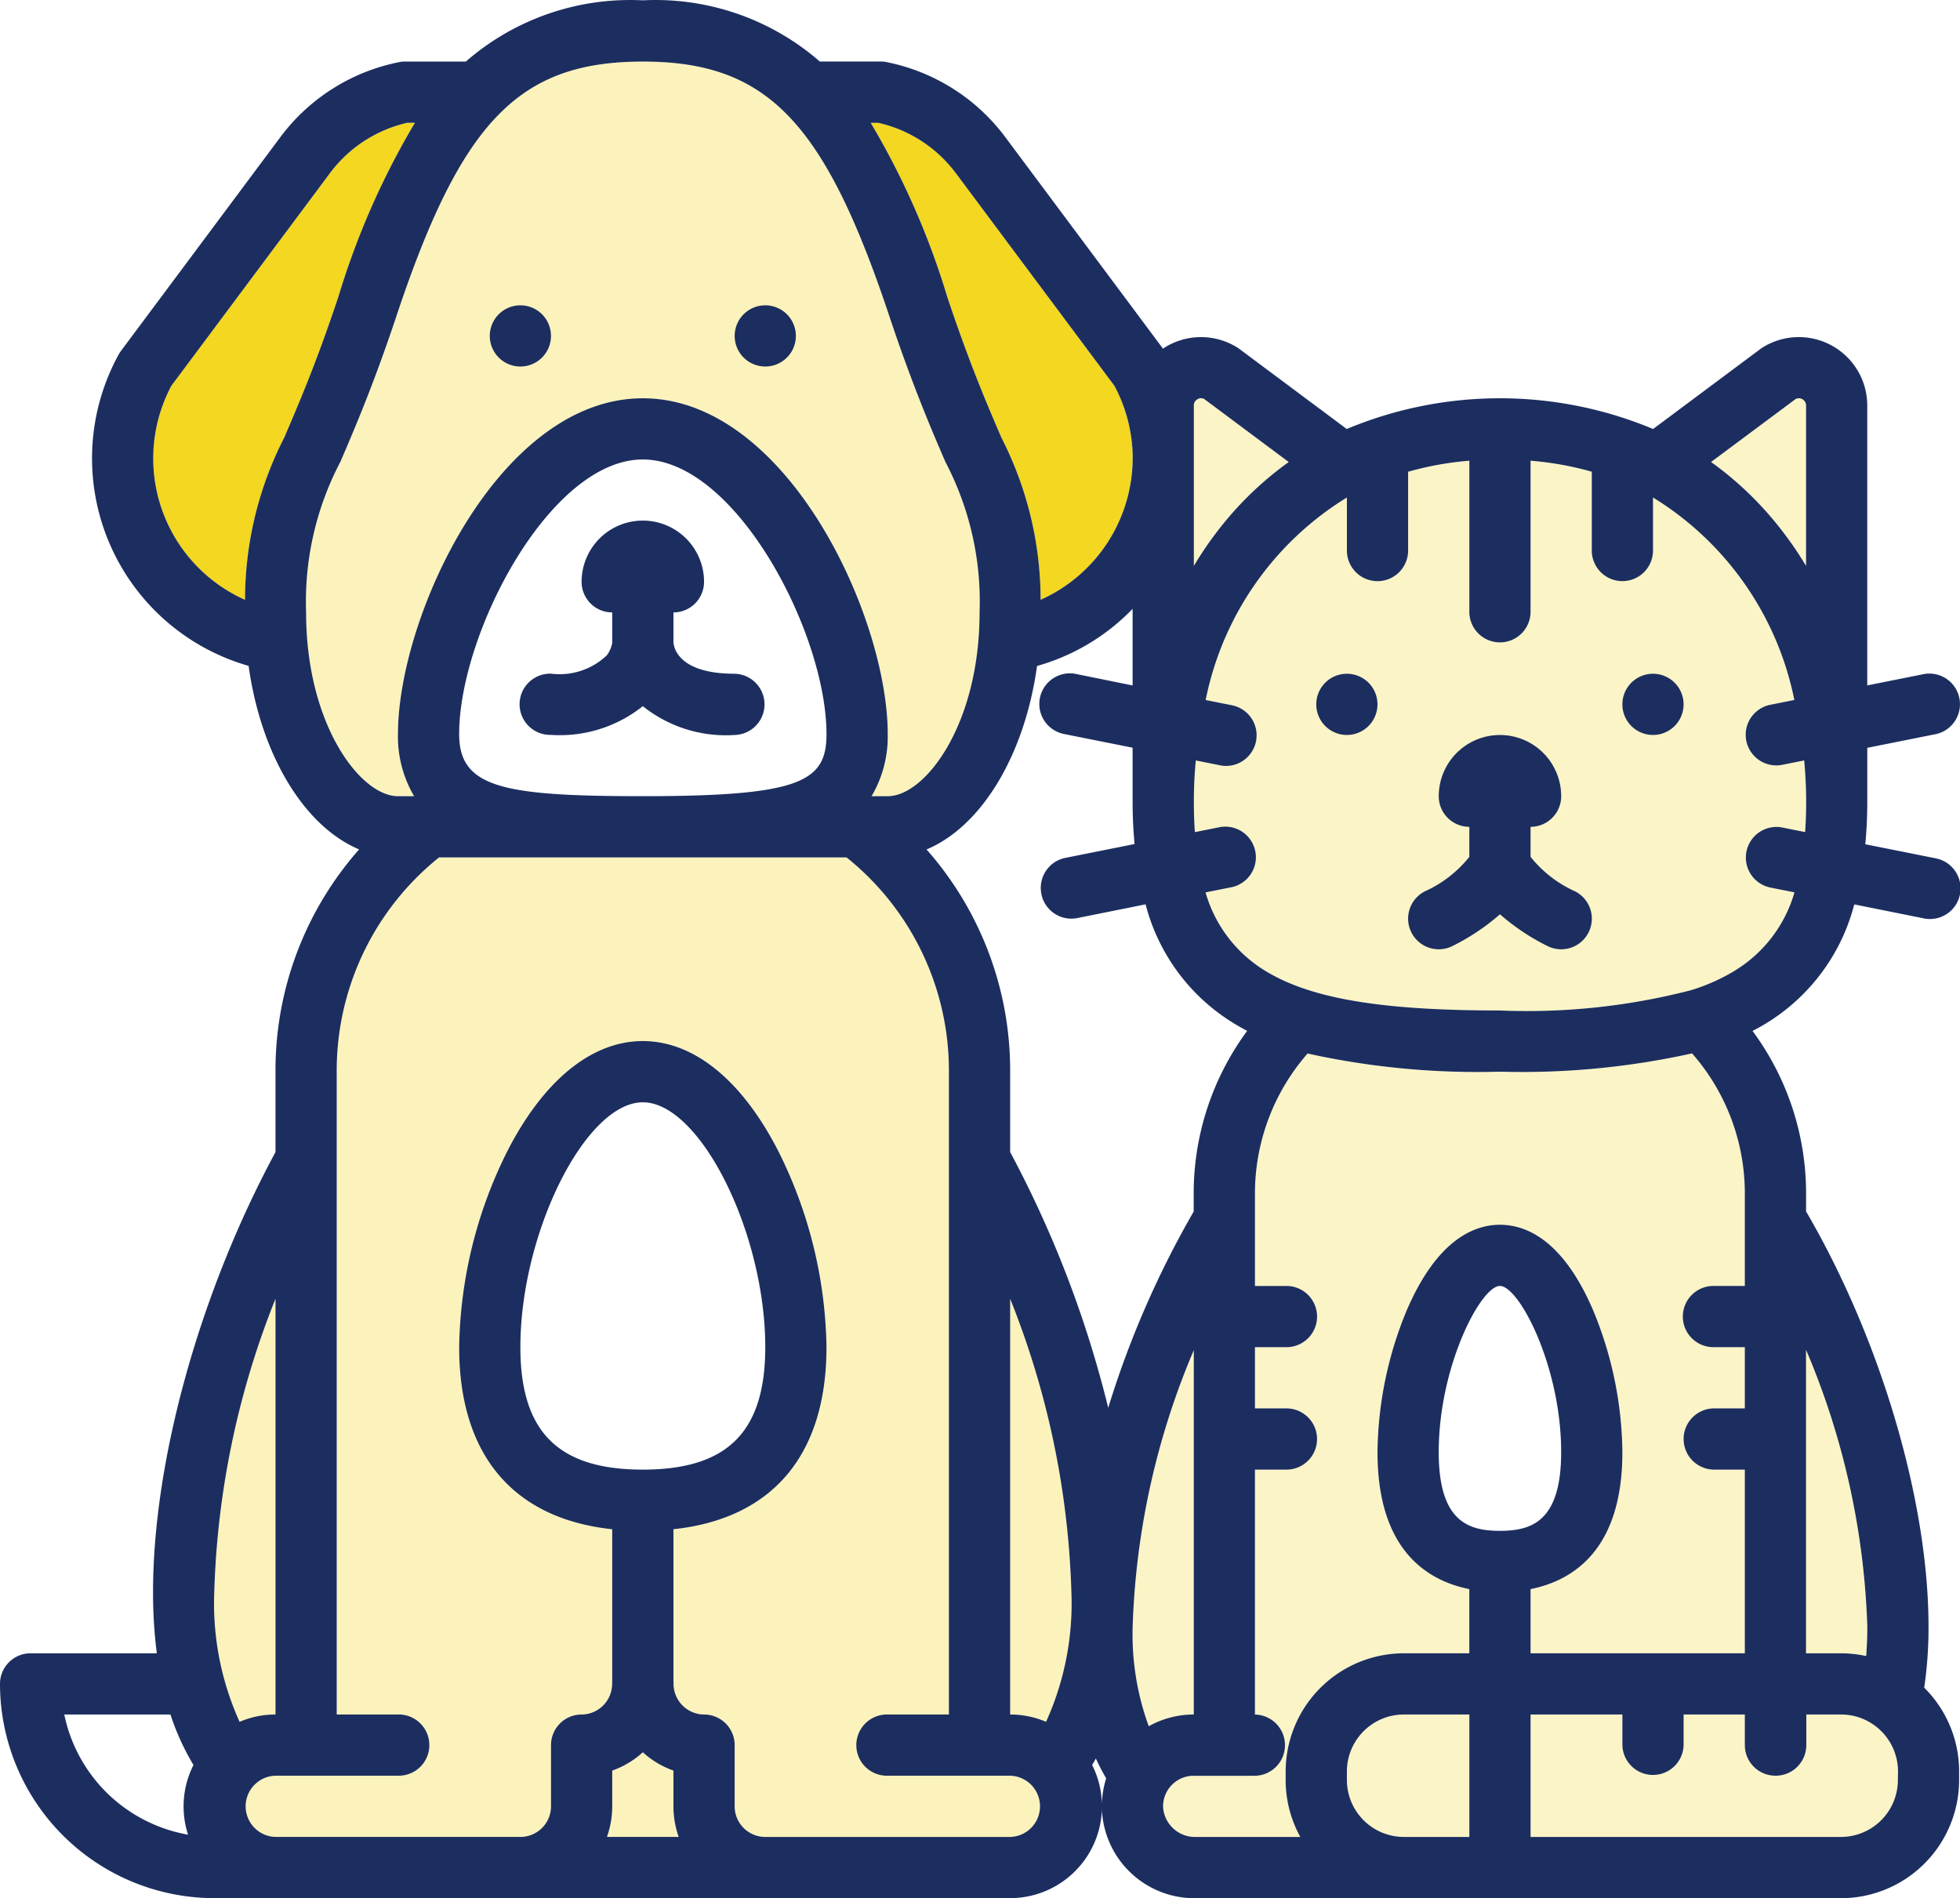 <svg xmlns="http://www.w3.org/2000/svg" width="100.045" height="96.891" viewBox="0 0 100.045 96.891"><g transform="translate(0 -1.983)"><path d="M48.784,10.816l8.1,10.861a7.9,7.9,0,0,1,.932,3.568v.043a7.944,7.944,0,0,1-4.7,7.312,18.168,18.168,0,0,0-2-8.276c-.73-1.7-1.638-3.807-2.765-7.19a39.939,39.939,0,0,0-3.906-8.881h.388a6.805,6.805,0,0,1,3.95,2.563Z" fill="#f3d721"/><path d="M12.506,32.6a7.9,7.9,0,0,1-4-10.431q.111-.25.24-.492l8.1-10.861A6.808,6.808,0,0,1,20.79,8.25h.388a39.985,39.985,0,0,0-3.906,8.881c-1.128,3.383-2.036,5.494-2.765,7.19a18.182,18.182,0,0,0-2,8.279" fill="#f3d721"/><path d="M15.625,33.251a15.336,15.336,0,0,1,1.748-7.694c.713-1.658,1.69-3.928,2.86-7.437,3.319-9.958,6.259-12.994,12.58-12.994s9.261,3.036,12.58,12.994c1.17,3.508,2.146,5.779,2.86,7.437A15.342,15.342,0,0,1,50,33.25c0,5.723-2.776,9.375-4.687,9.375h-.825a5.984,5.984,0,0,0,.825-3.168c0-6.022-5.155-17.144-12.5-17.144s-12.5,11.122-12.5,17.144a5.984,5.984,0,0,0,.825,3.168h-.825c-1.913,0-4.688-3.653-4.688-9.375Z" fill="#f3d721" opacity="0.3"/><path d="M51.562,95.75h-12.5A1.564,1.564,0,0,1,37.5,94.188V91.062A1.562,1.562,0,0,0,35.938,89.5h0a1.57,1.57,0,0,1-1.558-1.582c0-.015,0-.03,0-.045a.272.272,0,0,0-.005-.064V80.043c5.053-.54,7.812-3.791,7.812-9.294a23.051,23.051,0,0,0-2.46-10.009c-1.855-3.622-4.311-5.616-6.915-5.616s-5.06,1.995-6.914,5.616a23.039,23.039,0,0,0-2.461,10.01c0,5.5,2.759,8.754,7.812,9.294v7.765a.285.285,0,0,1-.005.065A1.571,1.571,0,0,1,29.729,89.5h-.042a1.562,1.562,0,0,0-1.562,1.562v3.125a1.564,1.564,0,0,1-1.562,1.562h-12.5a1.563,1.563,0,0,1,0-3.125h6.25a1.563,1.563,0,1,0,0-3.125H17.187V56.687A13.947,13.947,0,0,1,22.411,45.75h20.8a13.947,13.947,0,0,1,5.224,10.937V89.5H45.312a1.563,1.563,0,0,0,0,3.125h6.25a1.563,1.563,0,0,1,0,3.125" fill="#f3d721" opacity="0.3"/><path d="M51.562,68.28a43.622,43.622,0,0,1,3.125,14.97,14.634,14.634,0,0,1-1.293,6.623,4.649,4.649,0,0,0-1.832-.373Z" fill="#f3d721" opacity="0.3"/><path d="M14.062,68.28V89.5a4.649,4.649,0,0,0-1.832.373,14.634,14.634,0,0,1-1.293-6.623,43.622,43.622,0,0,1,3.125-14.97" fill="#f3d721" opacity="0.3"/><path d="M32.812,91.428a4.564,4.564,0,0,0,1.562.934v1.825a4.673,4.673,0,0,0,.269,1.562H30.981a4.673,4.673,0,0,0,.269-1.562V92.362a4.564,4.564,0,0,0,1.562-.934" fill="#f3d721" opacity="0.3"/><path d="M88.5,51.563a10,10,0,0,1-2.068.928c-.033.009-.066.02-.1.032a33.383,33.383,0,0,1-9.771,1.04c-6.048,0-9.619-.6-11.939-2a6.9,6.9,0,0,1-3.086-4.027l1.268-.254a1.563,1.563,0,0,0-.525-3.082c-.03.005-.059.011-.088.018l-1.2.241q-.052-.737-.052-1.549c0-.7.032-1.409.1-2.109l1.16.232a1.563,1.563,0,1,0,.7-3.046c-.029-.007-.059-.013-.088-.018l-1.27-.254A15.757,15.757,0,0,1,68.75,27.378v2.747a1.563,1.563,0,0,0,3.125,0V26.064A16.175,16.175,0,0,1,75,25.5v7.75a1.563,1.563,0,0,0,3.125,0V25.5a16.171,16.171,0,0,1,3.125.562v4.061a1.563,1.563,0,0,0,3.125,0V27.378a15.765,15.765,0,0,1,7.214,10.335l-1.27.254a1.563,1.563,0,0,0,.613,3.064l1.16-.232c.064.7.1,1.4.1,2.109q0,.814-.052,1.549l-1.2-.241a1.563,1.563,0,0,0-.613,3.064l1.268.254a6.911,6.911,0,0,1-3.1,4.029" fill="#f3d721" opacity="0.25"/><path d="M91.66,22.348a.368.368,0,0,1,.527.332v8.19A18.412,18.412,0,0,0,90.5,28.5a17.148,17.148,0,0,0-3.161-2.934Z" fill="#f3d721" opacity="0.25"/><path d="M61.126,22.359a.348.348,0,0,1,.338-.011l4.317,3.219A17.178,17.178,0,0,0,62.62,28.5a18.366,18.366,0,0,0-1.682,2.369V22.682a.349.349,0,0,1,.189-.321Z" fill="#f3d721" opacity="0.25"/><path d="M89.062,62.937v4.687H87.5a1.563,1.563,0,0,0,0,3.125h1.562v3.125H87.5A1.563,1.563,0,1,0,87.5,77h1.562v9.375H78.125V83.1c2.194-.441,4.687-2.031,4.687-6.992a19.337,19.337,0,0,0-1.5-7.258c-1.547-3.6-3.437-4.349-4.75-4.349s-3.2.754-4.75,4.349a19.338,19.338,0,0,0-1.5,7.258c0,4.961,2.494,6.551,4.687,6.992v3.276H71.656a6.039,6.039,0,0,0-6.032,6.032v.436a6,6,0,0,0,.749,2.907H61.03a1.634,1.634,0,0,1-1.66-1.49,1.562,1.562,0,0,1,1.487-1.633l.075,0h3.13a1.563,1.563,0,0,0,.01-3.125h-.016V77h1.568a1.563,1.563,0,1,0,0-3.125H64.057V70.75h1.568a1.563,1.563,0,1,0,0-3.125H64.057V62.937a10.856,10.856,0,0,1,2.687-7.177,40.342,40.342,0,0,0,9.818.927,40.1,40.1,0,0,0,9.806-.934,10.838,10.838,0,0,1,2.694,7.184" fill="#f3d721" opacity="0.25"/><path d="M58.637,90.1a13.694,13.694,0,0,1-.822-5.1,39.164,39.164,0,0,1,3.12-14.1V89.5a4.7,4.7,0,0,0-2.3.6Z" fill="#f3d721" opacity="0.25"/><path d="M68.75,92.843v-.436A2.911,2.911,0,0,1,71.656,89.5H75v6.25H71.656a2.911,2.911,0,0,1-2.906-2.907" fill="#f3d721" opacity="0.25"/><path d="M96.874,92.843a2.91,2.91,0,0,1-2.907,2.907H78.125V89.5h4.687v1.562a1.563,1.563,0,0,0,3.125,0V89.5h3.125v1.562a1.562,1.562,0,0,0,1.562,1.562h.011A1.562,1.562,0,0,0,92.2,91.065V89.5h1.774a2.91,2.91,0,0,1,2.907,2.907Z" fill="#f3d721" opacity="0.25"/><path d="M94.648,48.148l3.483.7a1.563,1.563,0,1,0,.7-3.046c-.029-.007-.059-.013-.088-.018l-3.531-.706c.064-.689.1-1.409.1-2.165V40.156l3.431-.686a1.563,1.563,0,0,0-.525-3.082c-.03.005-.059.011-.088.018l-2.819.564V22.682a3.493,3.493,0,0,0-5.344-2.961c-.037.023-.072.047-.106.073l-5.481,4.087a20.276,20.276,0,0,0-15.638,0l-5.482-4.088c-.034-.026-.07-.05-.106-.073a3.5,3.5,0,0,0-3.545-.092c-.085.047-.167.1-.247.152L51.252,8.9c-.025-.033-.051-.067-.078-.1a9.993,9.993,0,0,0-5.993-3.661,1.507,1.507,0,0,0-.222-.016H41.846A12.771,12.771,0,0,0,32.812,2a12.771,12.771,0,0,0-9.034,3.125H20.666a1.507,1.507,0,0,0-.222.016A9.988,9.988,0,0,0,14.45,8.8c-.027.031-.053.065-.078.1l-8.2,11a1.552,1.552,0,0,0-.118.184A11.017,11.017,0,0,0,12.69,35.973c.636,4.559,2.832,8.188,5.641,9.368a17.03,17.03,0,0,0-4.269,11.346v4.106C10.2,67.95,7.812,76.517,7.812,83.25a24.177,24.177,0,0,0,.193,3.125H1.562A1.562,1.562,0,0,0,0,87.937,10.95,10.95,0,0,0,10.937,98.874H51.562a4.692,4.692,0,0,0,4.685-4.584V94.4a4.73,4.73,0,0,0,4.781,4.477h32.94A6.039,6.039,0,0,0,100,92.843v-.436a6.014,6.014,0,0,0-1.782-4.276,21.055,21.055,0,0,0,.22-3.123c0-6.408-2.446-14.675-6.25-21.188v-.882a13.934,13.934,0,0,0-2.733-8.331c.227-.117.448-.239.662-.368a10.061,10.061,0,0,0,4.531-6.091m-2.988-25.8a.368.368,0,0,1,.527.332v8.19A18.412,18.412,0,0,0,90.5,28.5a17.148,17.148,0,0,0-3.161-2.934Zm-30.534.011a.348.348,0,0,1,.338-.011l4.317,3.219A17.143,17.143,0,0,0,62.62,28.5a18.366,18.366,0,0,0-1.682,2.369V22.682a.348.348,0,0,1,.189-.321Zm-7.971,25.26a1.561,1.561,0,0,0,1.837,1.226h0l3.483-.7a10.059,10.059,0,0,0,4.531,6.09c.2.123.422.247.654.37a13.957,13.957,0,0,0-2.73,8.33v.891a48.618,48.618,0,0,0-4.363,10.019A55.848,55.848,0,0,0,51.562,60.79v-4.1a17.033,17.033,0,0,0-4.268-11.346c2.81-1.18,5.005-4.808,5.641-9.367a10.869,10.869,0,0,0,4.877-2.916v3.911L54.993,36.4a1.563,1.563,0,1,0-.7,3.046c.029.007.059.013.088.018l3.431.686v2.752c0,.756.035,1.476.1,2.165l-3.531.706a1.562,1.562,0,0,0-1.226,1.838v0M51.562,68.28a43.622,43.622,0,0,1,3.125,14.97,14.634,14.634,0,0,1-1.293,6.623,4.649,4.649,0,0,0-1.832-.373Zm4.375,23.464a10.694,10.694,0,0,0,.526,1.014,4.687,4.687,0,0,0-.217,1.319,4.653,4.653,0,0,0-.5-2c.067-.108.129-.22.191-.333m2.7-1.641a13.694,13.694,0,0,1-.822-5.1,39.185,39.185,0,0,1,3.12-14.1V89.5a4.7,4.7,0,0,0-2.3.6Zm-35.2-50.647c0-5.149,4.633-14.019,9.375-14.019s9.375,8.87,9.375,14.019c0,2.416-1.293,3.168-9.375,3.168-7.148,0-9.375-.436-9.375-3.168m25.347-28.64,8.1,10.861a7.9,7.9,0,0,1,.932,3.568v.043a7.944,7.944,0,0,1-4.7,7.312,18.168,18.168,0,0,0-2-8.276c-.73-1.7-1.638-3.807-2.765-7.19a39.939,39.939,0,0,0-3.906-8.881h.388a6.805,6.805,0,0,1,3.95,2.563ZM12.506,32.6a7.9,7.9,0,0,1-4-10.431q.111-.25.24-.492l8.1-10.861A6.808,6.808,0,0,1,20.79,8.25h.388a39.985,39.985,0,0,0-3.906,8.881c-1.128,3.383-2.036,5.494-2.765,7.19a18.182,18.182,0,0,0-2,8.279m3.119.651a15.336,15.336,0,0,1,1.748-7.694c.713-1.658,1.69-3.928,2.86-7.437,3.319-9.958,6.259-12.994,12.58-12.994s9.261,3.036,12.58,12.994c1.17,3.508,2.146,5.779,2.86,7.437A15.342,15.342,0,0,1,50,33.25c0,5.723-2.776,9.375-4.687,9.375h-.825a5.984,5.984,0,0,0,.825-3.168c0-6.022-5.155-17.144-12.5-17.144s-12.5,11.122-12.5,17.144a5.984,5.984,0,0,0,.825,3.168h-.825c-1.913,0-4.688-3.653-4.688-9.375ZM14.062,68.28V89.5a4.649,4.649,0,0,0-1.832.373,14.634,14.634,0,0,1-1.293-6.623,43.622,43.622,0,0,1,3.125-14.97M3.281,89.5H8.7a12.657,12.657,0,0,0,1.176,2.578A4.67,4.67,0,0,0,9.6,95.634,7.834,7.834,0,0,1,3.281,89.5M32.812,77c-4.322,0-6.25-1.928-6.25-6.25,0-5.841,3.329-12.5,6.25-12.5s6.25,6.659,6.25,12.5c0,4.322-1.927,6.25-6.25,6.25m0,14.428a4.564,4.564,0,0,0,1.562.934v1.825a4.673,4.673,0,0,0,.269,1.562H30.981a4.673,4.673,0,0,0,.269-1.562V92.362a4.564,4.564,0,0,0,1.562-.934m18.75,4.322h-12.5A1.564,1.564,0,0,1,37.5,94.188V91.062A1.562,1.562,0,0,0,35.938,89.5h0a1.57,1.57,0,0,1-1.558-1.582c0-.015,0-.03,0-.045a.272.272,0,0,0-.005-.064V80.043c5.053-.54,7.812-3.791,7.812-9.294a23.051,23.051,0,0,0-2.46-10.009c-1.855-3.622-4.311-5.616-6.915-5.616s-5.06,1.995-6.914,5.616a23.039,23.039,0,0,0-2.461,10.01c0,5.5,2.759,8.754,7.812,9.294v7.765a.285.285,0,0,1-.005.065A1.571,1.571,0,0,1,29.729,89.5h-.042a1.562,1.562,0,0,0-1.562,1.562v3.125a1.564,1.564,0,0,1-1.562,1.562h-12.5a1.563,1.563,0,0,1,0-3.125h6.25a1.563,1.563,0,1,0,0-3.125H17.187V56.687A13.947,13.947,0,0,1,22.411,45.75h20.8a13.947,13.947,0,0,1,5.224,10.937V89.5H45.312a1.563,1.563,0,1,0,0,3.125h6.25a1.563,1.563,0,0,1,0,3.125M68.75,92.843v-.436A2.911,2.911,0,0,1,71.656,89.5H75v6.25H71.656a2.911,2.911,0,0,1-2.906-2.907m7.812-12.718c-1.623,0-3.125-.487-3.125-4.018,0-4.381,2.148-8.482,3.125-8.482s3.125,4.1,3.125,8.482c0,3.531-1.5,4.018-3.125,4.018M96.874,92.843a2.91,2.91,0,0,1-2.907,2.907H78.125V89.5h4.687v1.562a1.563,1.563,0,0,0,3.125,0V89.5h3.125v1.562a1.562,1.562,0,0,0,1.562,1.562h.011A1.562,1.562,0,0,0,92.2,91.065V89.5h1.774a2.91,2.91,0,0,1,2.907,2.907Zm-1.619-6.328a6,6,0,0,0-1.288-.14h-1.78V70.89a39.191,39.191,0,0,1,3.125,14.117q0,.784-.057,1.507ZM89.062,62.937v4.687H87.5a1.563,1.563,0,1,0,0,3.125h1.562v3.125H87.5A1.563,1.563,0,1,0,87.5,77h1.562v9.375H78.125V83.1c2.194-.441,4.687-2.031,4.687-6.992a19.337,19.337,0,0,0-1.5-7.258c-1.547-3.6-3.437-4.349-4.75-4.349s-3.2.754-4.75,4.349a19.338,19.338,0,0,0-1.5,7.258c0,4.961,2.494,6.551,4.687,6.992v3.276H71.656a6.039,6.039,0,0,0-6.032,6.032v.436a6,6,0,0,0,.749,2.907H61.03a1.634,1.634,0,0,1-1.66-1.49,1.562,1.562,0,0,1,1.487-1.633l.075,0h3.13a1.563,1.563,0,0,0,.01-3.125h-.016V77h1.568a1.563,1.563,0,1,0,0-3.125H64.057V70.75h1.568a1.563,1.563,0,1,0,0-3.125H64.057V62.937a10.856,10.856,0,0,1,2.687-7.177,40.342,40.342,0,0,0,9.818.927,40.1,40.1,0,0,0,9.806-.934,10.838,10.838,0,0,1,2.694,7.184M88.5,51.563a10,10,0,0,1-2.068.928c-.033.009-.066.02-.1.032a33.383,33.383,0,0,1-9.771,1.04c-6.048,0-9.619-.6-11.939-2a6.9,6.9,0,0,1-3.086-4.027l1.268-.254a1.563,1.563,0,0,0-.525-3.082c-.03.005-.059.011-.088.018l-1.2.241q-.052-.737-.052-1.549c0-.7.032-1.409.1-2.109l1.16.232a1.563,1.563,0,1,0,.7-3.046c-.029-.007-.059-.013-.088-.018l-1.27-.254A15.757,15.757,0,0,1,68.75,27.378v2.747a1.563,1.563,0,0,0,3.125,0V26.064A16.175,16.175,0,0,1,75,25.5v7.75a1.563,1.563,0,0,0,3.125,0V25.5a16.171,16.171,0,0,1,3.125.562v4.061a1.563,1.563,0,0,0,3.125,0V27.378a15.765,15.765,0,0,1,7.214,10.335l-1.27.254a1.563,1.563,0,0,0,.613,3.064l1.16-.232c.064.7.1,1.4.1,2.109q0,.814-.052,1.549l-1.2-.241a1.563,1.563,0,0,0-.613,3.064l1.268.254a6.911,6.911,0,0,1-3.1,4.029" fill="#1c2e5f"/><path d="M84.374,36.375a1.562,1.562,0,1,1-1.562,1.562,1.562,1.562,0,0,1,1.562-1.562" fill="#1c2e5f"/><path d="M68.749,36.375a1.562,1.562,0,1,1-1.562,1.562,1.562,1.562,0,0,1,1.562-1.562" fill="#1c2e5f"/><path d="M39.062,17.568A1.562,1.562,0,1,1,37.5,19.13a1.562,1.562,0,0,1,1.562-1.562" fill="#1c2e5f"/><path d="M26.562,17.568A1.562,1.562,0,1,1,25,19.13a1.562,1.562,0,0,1,1.562-1.562" fill="#1c2e5f"/><path d="M37.5,36.374c-2.834,0-3.1-1.3-3.125-1.6v-1.53a1.562,1.562,0,0,0,1.562-1.562,3.125,3.125,0,0,0-6.25,0,1.562,1.562,0,0,0,1.562,1.562v1.563a1.5,1.5,0,0,1-.273.625,3.489,3.489,0,0,1-2.852.938,1.563,1.563,0,1,0,0,3.125,6.781,6.781,0,0,0,4.687-1.466A6.781,6.781,0,0,0,37.5,39.5a1.563,1.563,0,0,0,0-3.125Z" fill="#1c2e5f"/><path d="M80.384,47.477a6.134,6.134,0,0,1-2.259-1.756V44.188a1.562,1.562,0,0,0,1.563-1.561h0a3.125,3.125,0,0,0-6.25,0A1.562,1.562,0,0,0,75,44.188h0v1.533a6.115,6.115,0,0,1-2.257,1.755,1.563,1.563,0,1,0,1.39,2.8,11.264,11.264,0,0,0,2.43-1.623,11.263,11.263,0,0,0,2.43,1.623,1.563,1.563,0,0,0,1.392-2.8Z" fill="#1c2e5f"/><path d="M95.255,86.515a6,6,0,0,0-1.288-.14h-1.78V70.89a39.191,39.191,0,0,1,3.125,14.117q0,.784-.057,1.507Z" fill="#f3d721" opacity="0.25"/></g></svg>
